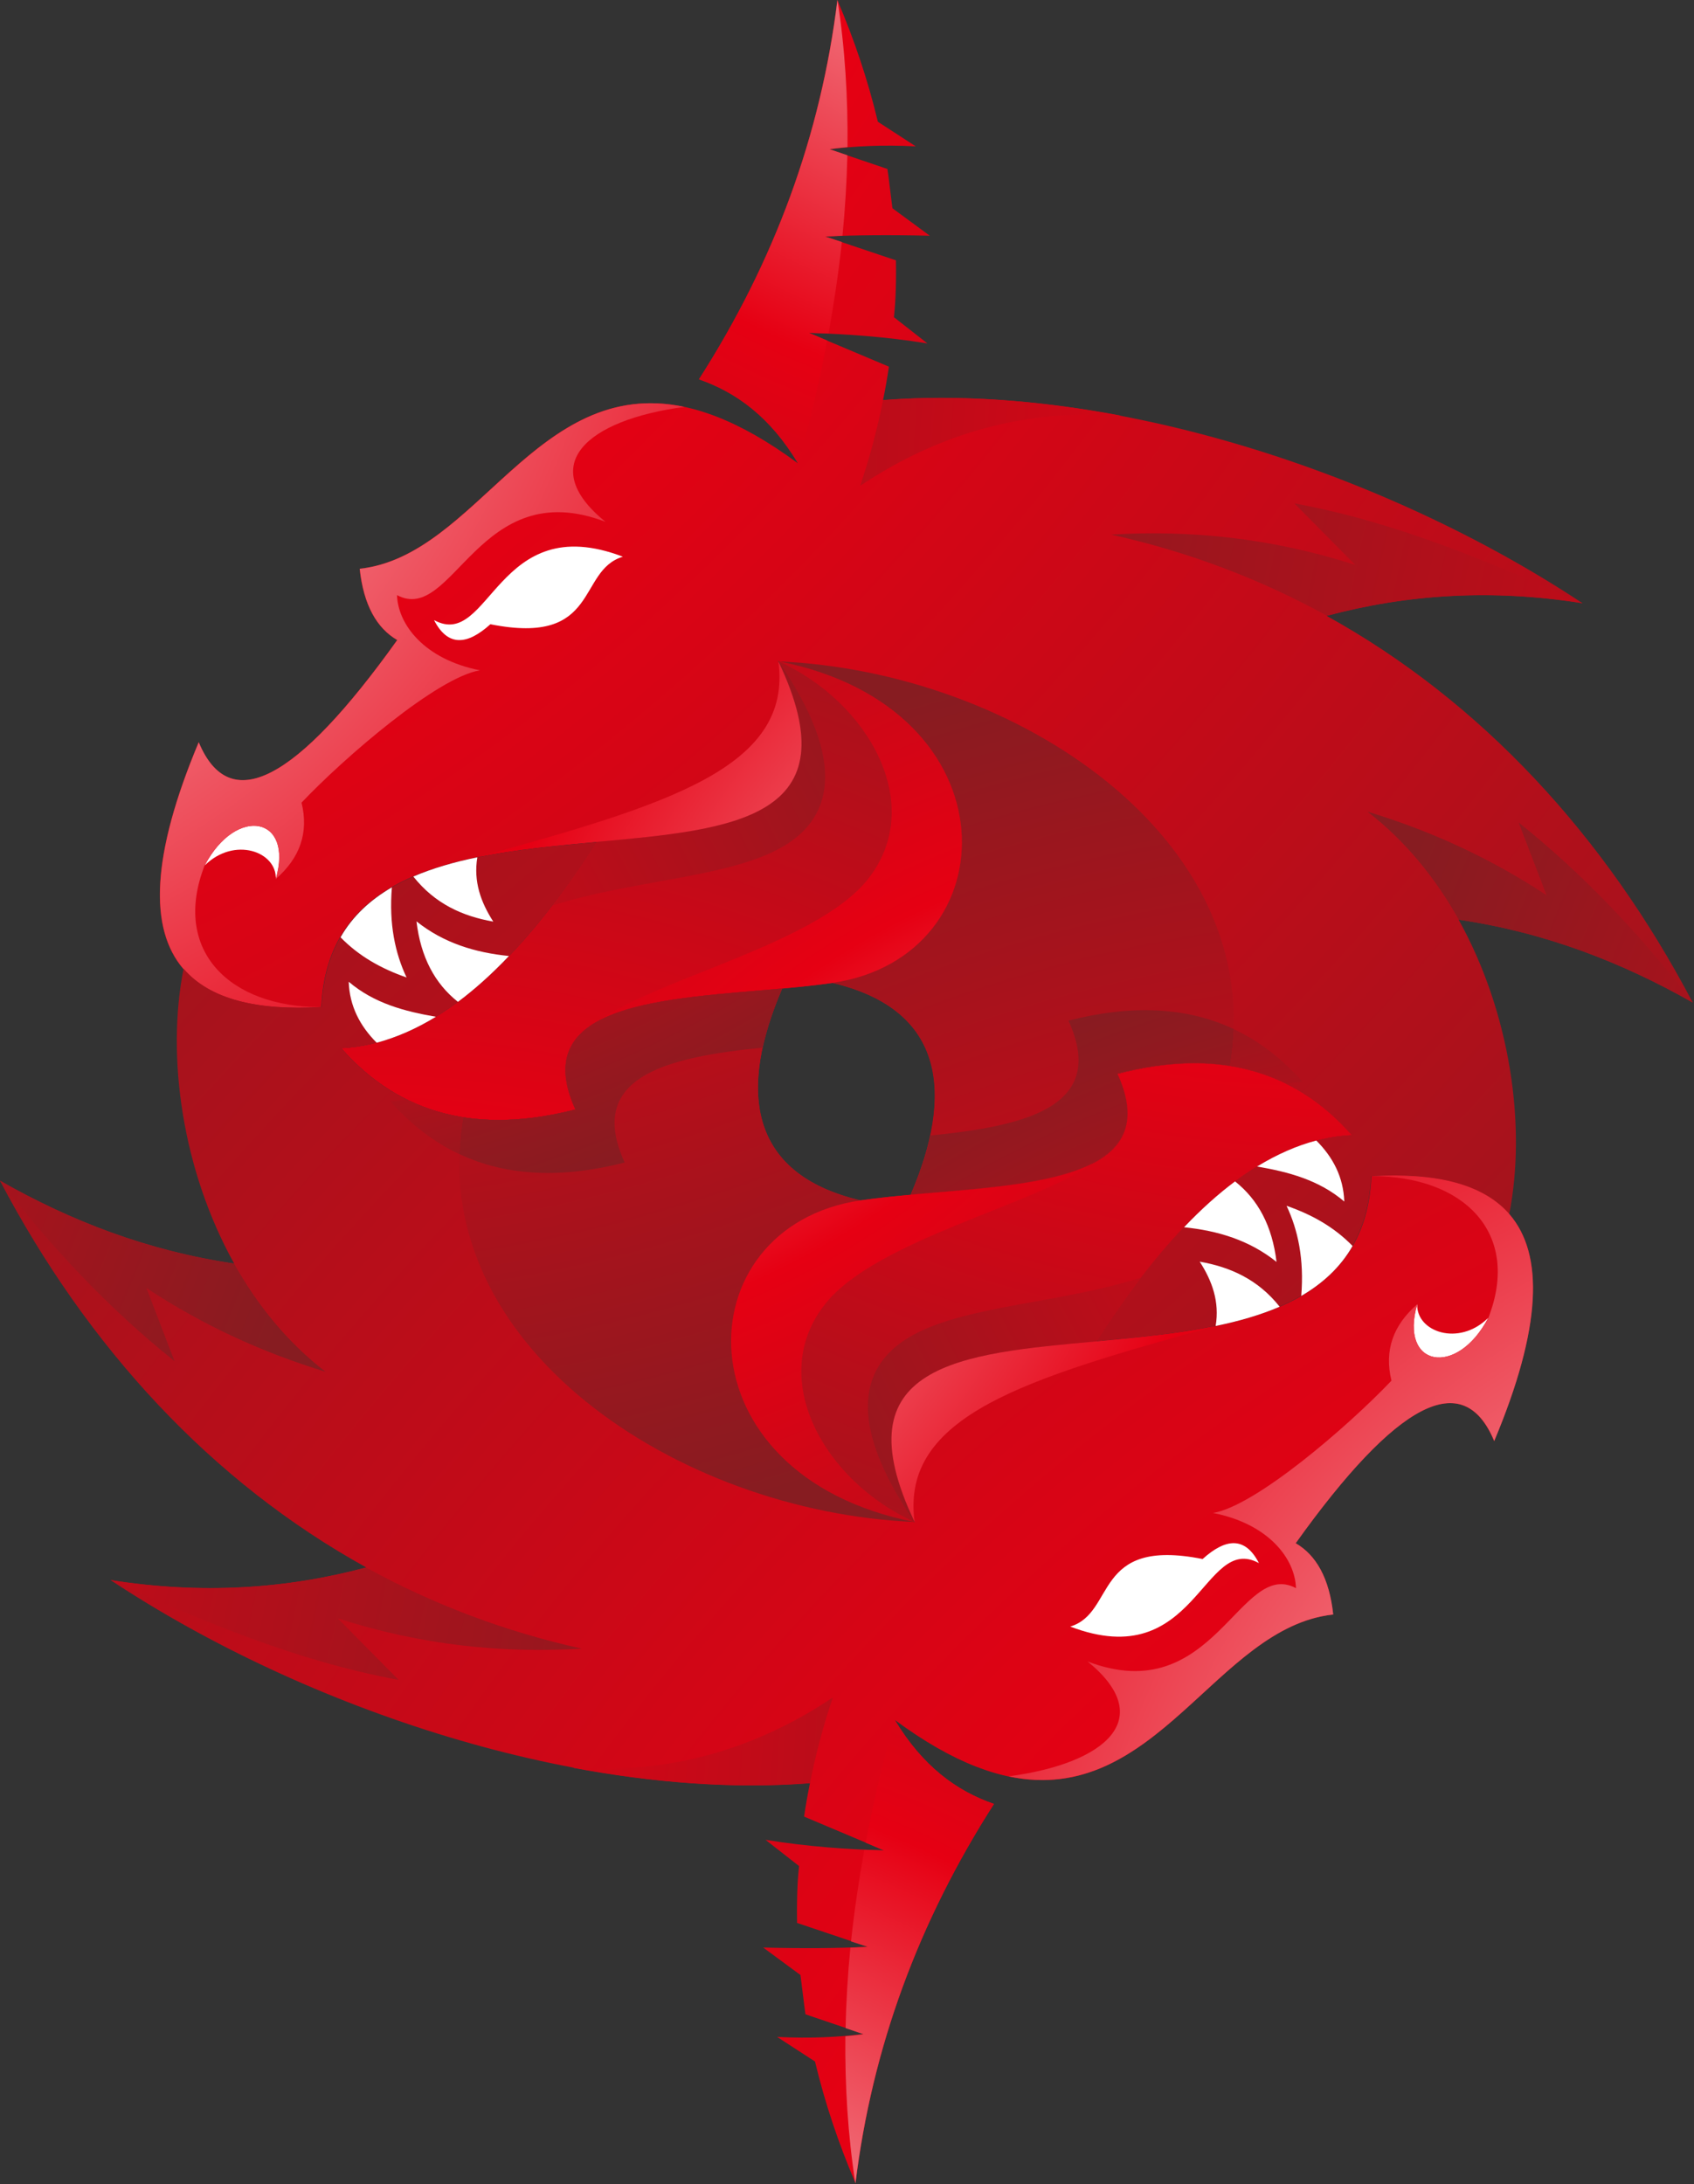 <svg width="135" height="174" viewBox="0 0 135 174" fill="none" xmlns="http://www.w3.org/2000/svg">
<rect x="0" y="0" width="135" height="174" fill="#333333" stroke="none"/>
<g clip-path="url(#clip0_481_2)">
<path fill-rule="evenodd" clip-rule="evenodd" d="M105.74 49.06C112.08 47.36 118.83 46.9 126.12 48.06C110.49 37.7 88.52 30.47 70.37 31.88C70.56 30.98 70.71 30.09 70.84 29.21L64.46 26.52C67.38 26.61 70.51 26.81 73.91 27.36L71.24 25.27C71.31 24.61 71.44 23.31 71.4 20.74L65.75 18.84C68.15 18.73 70.83 18.7 74.1 18.78L71.12 16.59C70.99 15.63 70.81 13.97 70.72 13.46L66.09 11.89C68.06 11.65 70.28 11.52 72.98 11.66L69.96 9.7C69.17 6.4 68.09 3.18 66.73 0C65.41 10.76 61.72 20.83 55.7 30.22C58.67 31.25 61.38 33.22 63.59 36.91C44.58 22.87 40.1 44.06 28.66 45.31C28.97 48.21 30.02 50.04 31.65 50.99C23.6 62.25 18.29 65.04 15.83 59.13C9.14 75.08 13.71 80.93 25.61 80.23C26.08 69.1 37.34 68 47.51 67.07C58.38 66.08 68.01 65.28 62.01 52.68C80.98 56.4 80.49 76.21 66.33 78.3C75.41 80.45 75.98 87.25 72.57 95.18C81.78 94.35 92.94 94.09 89.05 85.54C96.73 83.57 103 85.07 107.7 90.42C101.15 90.76 94.38 95.88 87.36 106.85C97.54 105.92 108.79 104.82 109.27 93.7C114.4 93.39 118.18 94.32 120.27 96.75C121.66 89.75 120.38 80.7 116.24 73.26C123.15 74.28 129.27 76.67 134.9 79.87C127.91 66.57 118.02 55.86 105.72 49.06H105.74Z" fill="url(#paint0_radial_481_2)"/>
<path fill-rule="evenodd" clip-rule="evenodd" d="M62.03 52.68C68.02 65.28 58.4 66.08 47.53 67.07C40.51 78.06 33.74 83.17 27.19 83.5C31.9 88.86 38.18 90.37 45.86 88.38C41.37 78.53 56.87 79.7 66.36 78.3C80.52 76.21 81.01 56.4 62.04 52.68H62.03Z" fill="url(#paint1_radial_481_2)"/>
<path fill-rule="evenodd" clip-rule="evenodd" d="M62.03 52.68C81 56.4 80.51 76.21 66.35 78.3C75.43 80.45 76 87.25 72.59 95.18C81.8 94.35 92.96 94.09 89.07 85.54C92.32 84.71 95.31 84.5 98.02 84.93C101.07 66.82 80.96 53.49 62.03 52.69V52.68Z" fill="url(#paint2_radial_481_2)"/>
<path fill-rule="evenodd" clip-rule="evenodd" d="M47.53 67.07C46.34 68.93 45.17 70.62 44 72.15C50.29 70.13 57.69 69.95 62.04 67.64C66.32 65.37 67.63 60.83 62.04 52.68C68.03 65.28 58.41 66.08 47.54 67.07H47.53Z" fill="url(#paint3_radial_481_2)"/>
<path fill-rule="evenodd" clip-rule="evenodd" d="M62.03 52.68C69.22 55.91 73.87 64.14 69.15 70.06C65.1 75.15 52.47 77.94 47.8 81.26C52.06 79.04 60.39 79.17 66.35 78.3C80.51 76.21 81 56.4 62.03 52.68Z" fill="url(#paint4_radial_481_2)"/>
<path fill-rule="evenodd" clip-rule="evenodd" d="M38.03 68.3C41.06 67.67 44.35 67.37 47.53 67.07C58.4 66.08 68.03 65.28 62.03 52.68C63.19 61.18 53.12 64.11 38.03 68.3Z" fill="url(#paint5_radial_481_2)"/>
<path fill-rule="evenodd" clip-rule="evenodd" d="M34.6 49.42C35.69 51.52 37.22 51.41 39.08 49.73C47.85 51.48 45.96 45.45 49.64 44.35C39.56 40.5 39.08 51.82 34.61 49.41L34.6 49.42Z" fill="white"/>
<path fill-rule="evenodd" clip-rule="evenodd" d="M16.32 68.94C18.68 66.62 22.06 67.84 21.98 70.03C23.44 65.04 18.83 64.16 16.32 68.94Z" fill="white"/>
<path fill-rule="evenodd" clip-rule="evenodd" d="M54.52 32.41C42.72 29.94 38.03 44.3 28.67 45.31C28.98 48.21 30.03 50.04 31.66 50.99C23.61 62.25 18.3 65.04 15.84 59.13C12.04 68.18 11.88 73.99 14.61 77.18C16.71 79.61 20.48 80.53 25.62 80.23C18.31 80.26 13.66 75.74 16.31 68.94C18.83 64.16 23.43 65.04 21.97 70.03C23.9 68.36 24.62 66.34 24.03 63.94C27.45 60.34 34.84 53.96 38.25 53.4C33.82 52.53 31.71 49.75 31.64 47.41C36.13 49.81 38.15 37.71 48.25 41.57C42.67 37.04 46.78 33.45 54.52 32.42V32.41Z" fill="url(#paint6_radial_481_2)"/>
<path fill-rule="evenodd" clip-rule="evenodd" d="M85.15 81.31C88.3 88.2 81.66 89.71 74.15 90.46C73.82 91.96 73.29 93.55 72.59 95.16C81.8 94.33 92.96 94.07 89.07 85.52C92.32 84.69 95.31 84.48 98.02 84.91C98.19 83.91 98.29 82.94 98.32 81.98C94.56 80.21 90.15 80.02 85.15 81.31Z" fill="url(#paint7_radial_481_2)"/>
<path fill-rule="evenodd" clip-rule="evenodd" d="M98.32 81.99C98.29 82.95 98.19 83.92 98.02 84.92C99.61 85.16 101.1 85.63 102.5 86.34C102.94 86.27 103.37 86.22 103.82 86.2C102.18 84.34 100.34 82.94 98.33 81.99H98.32Z" fill="url(#paint8_radial_481_2)"/>
<path fill-rule="evenodd" clip-rule="evenodd" d="M108.02 45.01C101.31 42.85 94.85 42.21 88.55 42.59C94.7 43.95 100.45 46.14 105.74 49.05C112.08 47.35 118.83 46.89 126.12 48.05C118.6 44.73 111.33 41.61 103.15 40.1L108.01 45.01H108.02Z" fill="url(#paint9_radial_481_2)"/>
<path fill-rule="evenodd" clip-rule="evenodd" d="M121.02 65.51L123.25 71.32C118.83 68.4 114.07 66.2 108.98 64.66C112 66.99 114.41 69.97 116.26 73.27C123.17 74.29 129.29 76.68 134.92 79.88C130.83 74.59 126.28 69.72 121.02 65.52V65.51Z" fill="url(#paint10_radial_481_2)"/>
<path fill-rule="evenodd" clip-rule="evenodd" d="M70.37 31.88C69.93 34.11 69.33 36.39 68.55 38.7C74.97 34.41 81.92 32.56 89.38 33.12C82.87 31.89 76.41 31.4 70.37 31.87V31.88Z" fill="url(#paint11_radial_481_2)"/>
<path fill-rule="evenodd" clip-rule="evenodd" d="M55.71 30.22C58.68 31.25 61.39 33.22 63.6 36.91C64.53 33.62 65.32 30.36 65.92 27.13L64.46 26.51C64.97 26.52 65.5 26.55 66.03 26.57C66.47 24.12 66.83 21.69 67.09 19.28L65.75 18.84C66.21 18.83 66.66 18.8 67.14 18.78C67.35 16.64 67.48 14.49 67.53 12.37L66.1 11.88C66.57 11.82 67.04 11.77 67.54 11.72C67.58 7.76 67.34 3.84 66.74 -0.01C65.42 10.75 61.73 20.82 55.71 30.21V30.22Z" fill="url(#paint12_radial_481_2)"/>
<path fill-rule="evenodd" clip-rule="evenodd" d="M29.18 124.87C22.84 126.57 16.09 127.03 8.8 125.87C24.43 136.22 46.4 143.46 64.55 142.05C64.36 142.95 64.21 143.84 64.08 144.72L70.46 147.41C67.54 147.33 64.41 147.12 61.01 146.57L63.68 148.66C63.61 149.32 63.48 150.62 63.52 153.19L69.17 155.09C66.77 155.21 64.09 155.23 60.82 155.15L63.79 157.34C63.92 158.3 64.11 159.96 64.19 160.47L68.82 162.04C66.85 162.28 64.63 162.41 61.93 162.27L64.95 164.23C65.74 167.53 66.82 170.75 68.18 173.93C69.5 163.17 73.19 153.1 79.21 143.71C76.23 142.68 73.53 140.71 71.31 137.02C90.32 151.07 94.8 129.87 106.24 128.62C105.93 125.72 104.88 123.89 103.25 122.94C111.3 111.68 116.61 108.89 119.07 114.8C125.76 98.85 121.19 93 109.29 93.7C108.82 104.83 97.56 105.93 87.39 106.86C76.52 107.85 66.89 108.65 72.89 121.25C53.92 117.53 54.41 97.72 68.57 95.63C59.49 93.48 58.92 86.68 62.33 78.75C53.12 79.58 41.96 79.84 45.85 88.39C38.17 90.36 31.9 88.86 27.2 83.51C33.75 83.17 40.52 78.05 47.54 67.08C37.36 68.01 26.11 69.11 25.63 80.22C20.5 80.53 16.72 79.61 14.63 77.17C13.24 84.16 14.52 93.22 18.66 100.66C11.75 99.64 5.63 97.26 -0.01 94.05C6.98 107.35 16.87 118.06 29.17 124.86L29.18 124.87Z" fill="url(#paint13_radial_481_2)"/>
<path fill-rule="evenodd" clip-rule="evenodd" d="M72.89 121.25C66.9 108.65 76.52 107.85 87.39 106.86C94.41 95.87 101.18 90.75 107.73 90.43C103.02 85.07 96.75 83.56 89.06 85.55C93.55 95.41 78.05 94.23 68.56 95.63C54.4 97.72 53.91 117.53 72.88 121.25H72.89Z" fill="url(#paint14_radial_481_2)"/>
<path fill-rule="evenodd" clip-rule="evenodd" d="M72.89 121.25C53.92 117.53 54.41 97.72 68.57 95.63C59.49 93.48 58.92 86.68 62.33 78.75C53.12 79.58 41.96 79.84 45.85 88.39C42.6 89.22 39.61 89.43 36.9 89.01C33.85 107.12 53.96 120.45 72.89 121.25Z" fill="url(#paint15_radial_481_2)"/>
<path fill-rule="evenodd" clip-rule="evenodd" d="M87.39 106.86C88.58 105 89.75 103.31 90.92 101.78C84.63 103.8 77.23 103.98 72.88 106.29C68.6 108.56 67.29 113.1 72.88 121.25C66.89 108.65 76.51 107.85 87.38 106.86H87.39Z" fill="url(#paint16_radial_481_2)"/>
<path fill-rule="evenodd" clip-rule="evenodd" d="M72.89 121.25C65.7 118.02 61.05 109.79 65.77 103.87C69.82 98.78 82.45 95.99 87.12 92.67C82.86 94.89 74.53 94.76 68.57 95.63C54.41 97.72 53.92 117.53 72.89 121.25Z" fill="url(#paint17_radial_481_2)"/>
<path fill-rule="evenodd" clip-rule="evenodd" d="M96.89 105.63C93.86 106.26 90.57 106.56 87.39 106.86C76.52 107.85 66.89 108.65 72.89 121.25C71.73 112.75 81.8 109.82 96.89 105.63Z" fill="url(#paint18_radial_481_2)"/>
<path fill-rule="evenodd" clip-rule="evenodd" d="M100.32 124.51C99.23 122.41 97.7 122.52 95.84 124.2C87.07 122.45 88.96 128.48 85.29 129.58C95.37 133.43 95.84 122.11 100.32 124.52V124.51Z" fill="white"/>
<path fill-rule="evenodd" clip-rule="evenodd" d="M118.6 104.99C116.24 107.31 112.86 106.09 112.94 103.9C111.48 108.89 116.09 109.77 118.6 104.99Z" fill="white"/>
<path fill-rule="evenodd" clip-rule="evenodd" d="M80.4 141.52C92.2 143.99 96.89 129.63 106.25 128.62C105.94 125.72 104.89 123.89 103.26 122.94C111.31 111.68 116.62 108.89 119.08 114.8C122.88 105.75 123.04 99.94 120.31 96.75C118.21 94.32 114.45 93.4 109.3 93.7C116.61 93.67 121.26 98.19 118.61 104.99C116.09 109.77 111.49 108.9 112.95 103.9C111.02 105.57 110.3 107.59 110.89 109.99C107.47 113.59 100.08 119.97 96.67 120.53C101.11 121.4 103.21 124.18 103.28 126.52C98.79 124.12 96.77 136.22 86.67 132.36C92.25 136.89 88.14 140.48 80.4 141.51V141.52Z" fill="url(#paint19_radial_481_2)"/>
<path fill-rule="evenodd" clip-rule="evenodd" d="M49.78 92.61C46.63 85.72 53.27 84.21 60.78 83.46C61.11 81.96 61.64 80.37 62.34 78.75C53.13 79.58 41.97 79.84 45.86 88.39C42.61 89.22 39.62 89.43 36.91 89.01C36.74 90.01 36.64 90.98 36.61 91.94C40.37 93.71 44.78 93.9 49.78 92.61Z" fill="url(#paint20_radial_481_2)"/>
<path fill-rule="evenodd" clip-rule="evenodd" d="M36.6 91.94C36.63 90.98 36.73 90.01 36.9 89.01C35.31 88.77 33.82 88.3 32.42 87.59C31.98 87.66 31.55 87.71 31.1 87.73C32.75 89.59 34.58 90.99 36.59 91.94H36.6Z" fill="url(#paint21_radial_481_2)"/>
<path fill-rule="evenodd" clip-rule="evenodd" d="M26.9 128.92C33.61 131.08 40.07 131.72 46.37 131.34C40.22 129.98 34.47 127.79 29.18 124.88C22.84 126.58 16.09 127.04 8.8 125.88C16.32 129.2 23.59 132.32 31.77 133.83L26.91 128.92H26.9Z" fill="url(#paint22_radial_481_2)"/>
<path fill-rule="evenodd" clip-rule="evenodd" d="M13.9 108.42L11.67 102.61C16.09 105.53 20.85 107.73 25.94 109.28C22.92 106.95 20.5 103.97 18.66 100.67C11.75 99.65 5.63 97.27 -0.01 94.06C4.08 99.35 8.63 104.22 13.89 108.42H13.9Z" fill="url(#paint23_radial_481_2)"/>
<path fill-rule="evenodd" clip-rule="evenodd" d="M64.55 142.05C64.99 139.82 65.59 137.54 66.37 135.23C59.95 139.52 53 141.37 45.54 140.81C52.05 142.04 58.51 142.53 64.55 142.06V142.05Z" fill="url(#paint24_radial_481_2)"/>
<path fill-rule="evenodd" clip-rule="evenodd" d="M79.21 143.71C76.23 142.68 73.53 140.71 71.31 137.02C70.38 140.31 69.59 143.57 68.99 146.8L70.45 147.42C69.93 147.41 69.41 147.38 68.88 147.36C68.44 149.81 68.08 152.24 67.82 154.66L69.16 155.1C68.7 155.12 68.24 155.14 67.77 155.16C67.56 157.3 67.43 159.45 67.39 161.57L68.82 162.06C68.35 162.12 67.87 162.17 67.37 162.22C67.33 166.18 67.57 170.1 68.17 173.95C69.49 163.19 73.18 153.12 79.2 143.73L79.21 143.71Z" fill="url(#paint25_radial_481_2)"/>
<path fill-rule="evenodd" clip-rule="evenodd" d="M32.4 77.87C30.38 77.17 28.6 76.17 27.14 74.67C28.11 72.97 29.53 71.68 31.23 70.69C30.99 73.62 31.49 75.94 32.4 77.87ZM38.03 68.3C36.21 68.67 34.48 69.17 32.94 69.83C34.66 72 36.86 72.99 39.31 73.42C38.32 71.88 37.72 70.23 38.04 68.3H38.03ZM36.5 79.81C37.84 78.81 39.2 77.59 40.56 76.16C37.87 75.89 35.36 75.13 33.19 73.4C33.53 76.26 34.66 78.36 36.49 79.81H36.5ZM30.02 83.07C31.58 82.65 33.15 81.97 34.74 81C32.24 80.57 29.81 79.93 27.79 78.21C27.86 80.16 28.69 81.74 30.02 83.07Z" fill="white"/>
<path fill-rule="evenodd" clip-rule="evenodd" d="M102.53 96.06C104.55 96.76 106.33 97.76 107.79 99.26C106.82 100.96 105.4 102.25 103.7 103.24C103.94 100.31 103.44 97.99 102.53 96.06ZM96.89 105.63C98.71 105.26 100.44 104.76 101.98 104.1C100.26 101.93 98.06 100.94 95.61 100.51C96.6 102.05 97.2 103.7 96.88 105.63H96.89ZM98.42 94.12C97.08 95.12 95.72 96.34 94.36 97.77C97.05 98.04 99.57 98.8 101.73 100.53C101.39 97.67 100.26 95.57 98.43 94.12H98.42ZM104.9 90.86C103.34 91.27 101.77 91.96 100.18 92.93C102.68 93.36 105.11 94 107.13 95.72C107.06 93.77 106.23 92.19 104.9 90.86Z" fill="white"/>
</g>
<defs>
<radialGradient id="paint0_radial_481_2" cx="0" cy="0" r="1" gradientUnits="userSpaceOnUse" gradientTransform="translate(-61.58 -77.12) scale(301.2 301.2)">
<stop stop-color="white"/>
<stop offset="0.5" stop-color="#E60013"/>
<stop offset="1" stop-color="#871C21"/>
</radialGradient>
<radialGradient id="paint1_radial_481_2" cx="0" cy="0" r="1" gradientUnits="userSpaceOnUse" gradientTransform="translate(29.19 160.37) scale(138.1 138.1)">
<stop stop-color="white"/>
<stop offset="0.5" stop-color="#E60013"/>
<stop offset="1" stop-color="#871C21"/>
</radialGradient>
<radialGradient id="paint2_radial_481_2" cx="0" cy="0" r="1" gradientUnits="userSpaceOnUse" gradientTransform="translate(114.46 189.62) scale(140.6 140.6)">
<stop stop-color="white"/>
<stop offset="0.5" stop-color="#E60013"/>
<stop offset="1" stop-color="#871C21"/>
</radialGradient>
<radialGradient id="paint3_radial_481_2" cx="0" cy="0" r="1" gradientUnits="userSpaceOnUse" gradientTransform="translate(-36.63 114.25) scale(128.75)">
<stop stop-color="white"/>
<stop offset="0.5" stop-color="#E60013"/>
<stop offset="1" stop-color="#871C21"/>
</radialGradient>
<radialGradient id="paint4_radial_481_2" cx="0" cy="0" r="1" gradientUnits="userSpaceOnUse" gradientTransform="translate(100.55 129.68) scale(126.66 126.66)">
<stop stop-color="white"/>
<stop offset="0.5" stop-color="#E60013"/>
<stop offset="1" stop-color="#871C21"/>
</radialGradient>
<radialGradient id="paint5_radial_481_2" cx="0" cy="0" r="1" gradientUnits="userSpaceOnUse" gradientTransform="translate(101.44 93.11) scale(129.37 129.37)">
<stop stop-color="white"/>
<stop offset="0.5" stop-color="#E60013"/>
<stop offset="1" stop-color="#871C21"/>
</radialGradient>
<radialGradient id="paint6_radial_481_2" cx="0" cy="0" r="1" gradientUnits="userSpaceOnUse" gradientTransform="translate(-18.26 12.3) scale(181.75 181.75)">
<stop stop-color="white"/>
<stop offset="0.5" stop-color="#E60013"/>
<stop offset="1" stop-color="#871C21"/>
</radialGradient>
<radialGradient id="paint7_radial_481_2" cx="0" cy="0" r="1" gradientUnits="userSpaceOnUse" gradientTransform="translate(122.4 173.66) scale(99.96 99.96)">
<stop stop-color="white"/>
<stop offset="0.5" stop-color="#E60013"/>
<stop offset="1" stop-color="#871C21"/>
</radialGradient>
<radialGradient id="paint8_radial_481_2" cx="0" cy="0" r="1" gradientUnits="userSpaceOnUse" gradientTransform="translate(116.96 143.96) scale(73.51 73.51)">
<stop stop-color="white"/>
<stop offset="0.5" stop-color="#E60013"/>
<stop offset="1" stop-color="#871C21"/>
</radialGradient>
<radialGradient id="paint9_radial_481_2" cx="0" cy="0" r="1" gradientUnits="userSpaceOnUse" gradientTransform="translate(256.46 76.52) scale(186.62 186.62)">
<stop stop-color="white"/>
<stop offset="0.5" stop-color="#E60013"/>
<stop offset="1" stop-color="#871C21"/>
</radialGradient>
<radialGradient id="paint10_radial_481_2" cx="0" cy="0" r="1" gradientUnits="userSpaceOnUse" gradientTransform="translate(257.88 127.18) scale(157.07 157.07)">
<stop stop-color="white"/>
<stop offset="0.5" stop-color="#E60013"/>
<stop offset="1" stop-color="#871C21"/>
</radialGradient>
<radialGradient id="paint11_radial_481_2" cx="0" cy="0" r="1" gradientUnits="userSpaceOnUse" gradientTransform="translate(187.6 41.56) scale(163.05 163.05)">
<stop stop-color="white"/>
<stop offset="0.5" stop-color="#E60013"/>
<stop offset="1" stop-color="#871C21"/>
</radialGradient>
<radialGradient id="paint12_radial_481_2" cx="0" cy="0" r="1" gradientUnits="userSpaceOnUse" gradientTransform="translate(87.34 -28.72) scale(122.39 122.39)">
<stop stop-color="white"/>
<stop offset="0.5" stop-color="#E60013"/>
<stop offset="1" stop-color="#871C21"/>
</radialGradient>
<radialGradient id="paint13_radial_481_2" cx="0" cy="0" r="1" gradientUnits="userSpaceOnUse" gradientTransform="translate(196.5 251.06) rotate(180) scale(301.2 301.2)">
<stop stop-color="white"/>
<stop offset="0.5" stop-color="#E60013"/>
<stop offset="1" stop-color="#871C21"/>
</radialGradient>
<radialGradient id="paint14_radial_481_2" cx="0" cy="0" r="1" gradientUnits="userSpaceOnUse" gradientTransform="translate(105.73 13.57) rotate(180) scale(138.1 138.1)">
<stop stop-color="white"/>
<stop offset="0.5" stop-color="#E60013"/>
<stop offset="1" stop-color="#871C21"/>
</radialGradient>
<radialGradient id="paint15_radial_481_2" cx="0" cy="0" r="1" gradientUnits="userSpaceOnUse" gradientTransform="translate(20.46 -15.69) rotate(180) scale(140.6 140.6)">
<stop stop-color="white"/>
<stop offset="0.5" stop-color="#E60013"/>
<stop offset="1" stop-color="#871C21"/>
</radialGradient>
<radialGradient id="paint16_radial_481_2" cx="0" cy="0" r="1" gradientUnits="userSpaceOnUse" gradientTransform="translate(171.55 59.68) rotate(180) scale(128.75)">
<stop stop-color="white"/>
<stop offset="0.5" stop-color="#E60013"/>
<stop offset="1" stop-color="#871C21"/>
</radialGradient>
<radialGradient id="paint17_radial_481_2" cx="0" cy="0" r="1" gradientUnits="userSpaceOnUse" gradientTransform="translate(34.38 44.25) rotate(-180) scale(126.66 126.66)">
<stop stop-color="white"/>
<stop offset="0.5" stop-color="#E60013"/>
<stop offset="1" stop-color="#871C21"/>
</radialGradient>
<radialGradient id="paint18_radial_481_2" cx="0" cy="0" r="1" gradientUnits="userSpaceOnUse" gradientTransform="translate(33.49 80.82) rotate(180) scale(129.37 129.37)">
<stop stop-color="white"/>
<stop offset="0.5" stop-color="#E60013"/>
<stop offset="1" stop-color="#871C21"/>
</radialGradient>
<radialGradient id="paint19_radial_481_2" cx="0" cy="0" r="1" gradientUnits="userSpaceOnUse" gradientTransform="translate(153.18 161.63) rotate(-180) scale(181.75 181.75)">
<stop stop-color="white"/>
<stop offset="0.5" stop-color="#E60013"/>
<stop offset="1" stop-color="#871C21"/>
</radialGradient>
<radialGradient id="paint20_radial_481_2" cx="0" cy="0" r="1" gradientUnits="userSpaceOnUse" gradientTransform="translate(12.52 0.28) rotate(-180) scale(99.95 99.95)">
<stop stop-color="white"/>
<stop offset="0.5" stop-color="#E60013"/>
<stop offset="1" stop-color="#871C21"/>
</radialGradient>
<radialGradient id="paint21_radial_481_2" cx="0" cy="0" r="1" gradientUnits="userSpaceOnUse" gradientTransform="translate(17.96 29.98) rotate(180) scale(73.51 73.51)">
<stop stop-color="white"/>
<stop offset="0.5" stop-color="#E60013"/>
<stop offset="1" stop-color="#871C21"/>
</radialGradient>
<radialGradient id="paint22_radial_481_2" cx="0" cy="0" r="1" gradientUnits="userSpaceOnUse" gradientTransform="translate(-121.53 97.41) rotate(-180) scale(186.62 186.62)">
<stop stop-color="white"/>
<stop offset="0.5" stop-color="#E60013"/>
<stop offset="1" stop-color="#871C21"/>
</radialGradient>
<radialGradient id="paint23_radial_481_2" cx="0" cy="0" r="1" gradientUnits="userSpaceOnUse" gradientTransform="translate(-122.96 46.75) rotate(180) scale(157.08 157.08)">
<stop stop-color="white"/>
<stop offset="0.5" stop-color="#E60013"/>
<stop offset="1" stop-color="#871C21"/>
</radialGradient>
<radialGradient id="paint24_radial_481_2" cx="0" cy="0" r="1" gradientUnits="userSpaceOnUse" gradientTransform="translate(-52.68 132.37) rotate(180) scale(163.05 163.05)">
<stop stop-color="white"/>
<stop offset="0.5" stop-color="#E60013"/>
<stop offset="1" stop-color="#871C21"/>
</radialGradient>
<radialGradient id="paint25_radial_481_2" cx="0" cy="0" r="1" gradientUnits="userSpaceOnUse" gradientTransform="translate(47.58 202.66) rotate(180) scale(122.39 122.39)">
<stop stop-color="white"/>
<stop offset="0.5" stop-color="#E60013"/>
<stop offset="1" stop-color="#871C21"/>
</radialGradient>
<clipPath id="clip0_481_2">
<rect width="134.92" height="173.93" fill="white"/>
</clipPath>
</defs>
</svg>
